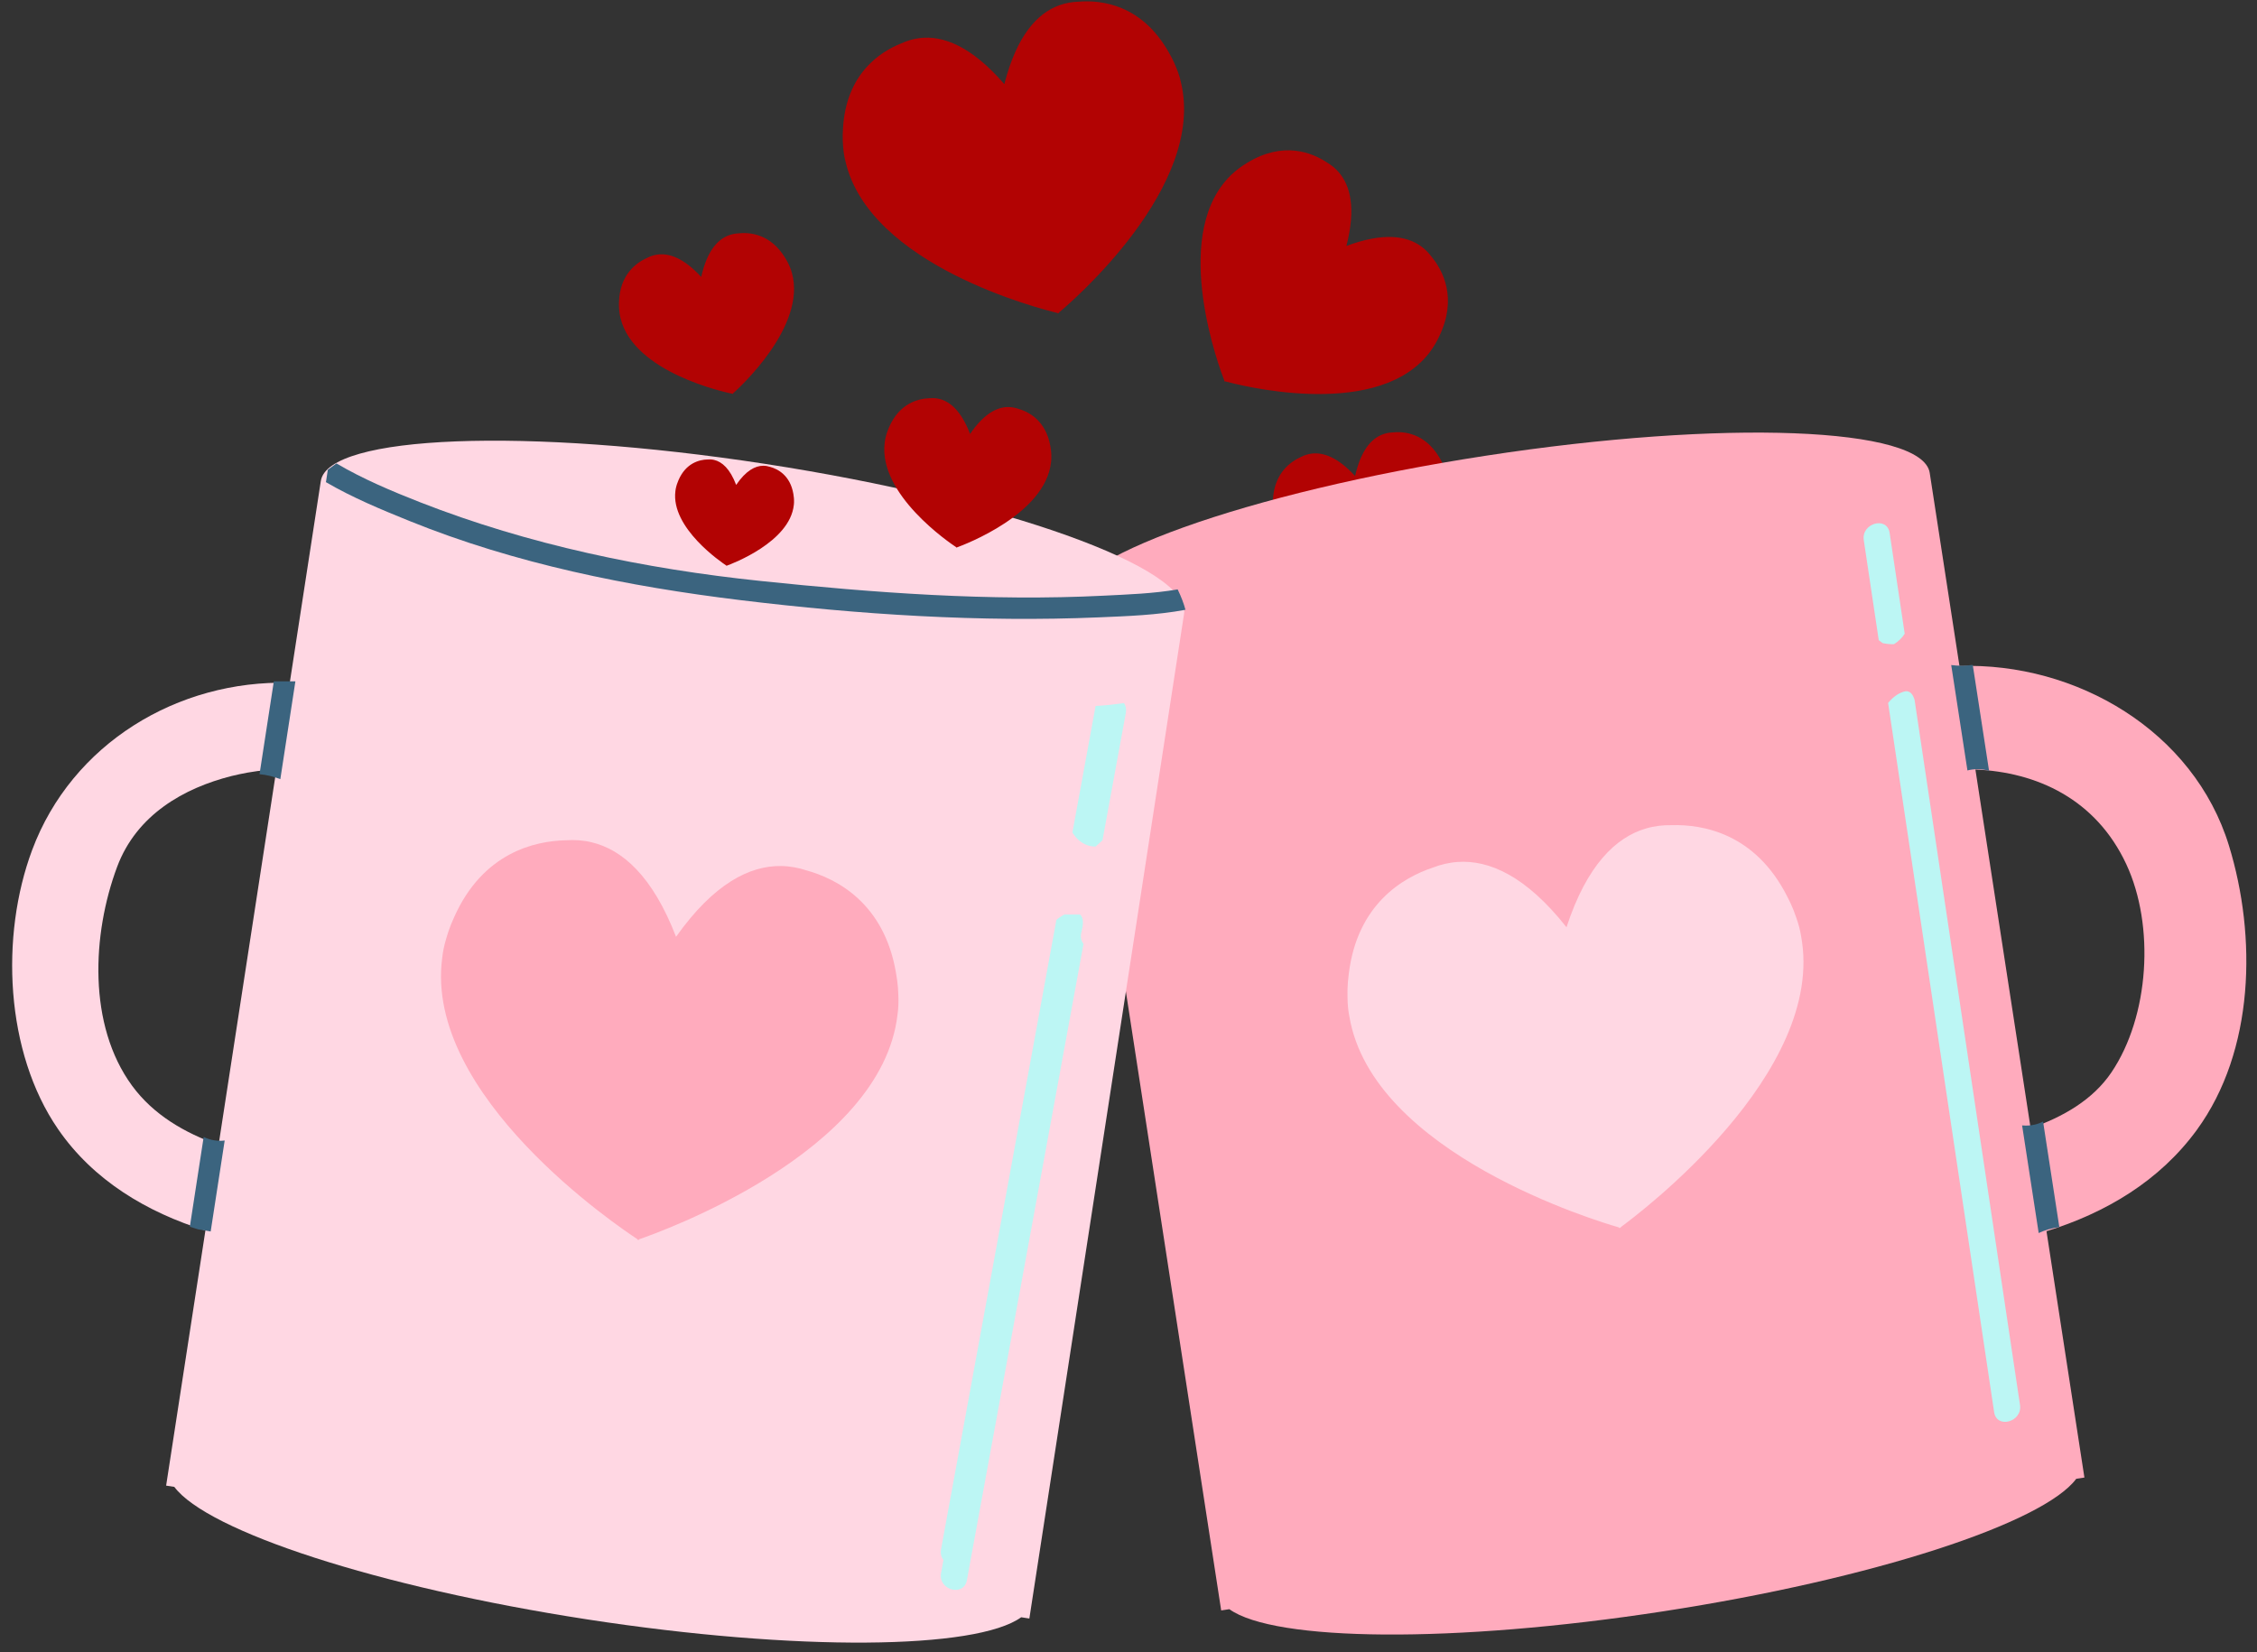 <?xml version="1.0" encoding="UTF-8" standalone="no"?><svg xmlns="http://www.w3.org/2000/svg" xmlns:xlink="http://www.w3.org/1999/xlink" fill="#000000" height="367.2" preserveAspectRatio="xMidYMid meet" version="1" viewBox="-2.7 -0.3 501.6 367.2" width="501.6" zoomAndPan="magnify"><rect x="-2.7" y="-0.3" width="501.6" height="367.2" fill="#333333" stroke="none"/><g id="change1_1"><path d="M305.491,131.425l0.019,0.065c0,0-0.029-0.009-0.075-0.015c-0.036,0.03-0.057,0.048-0.057,0.048 l-0.018-0.062c-1.82-0.377-21.716-4.723-24.784-16.633c-0.138-0.472-0.242-1.021-0.308-1.648c-0.024-0.205-0.045-0.414-0.059-0.623 c0.001-0.006,0-0.01,0.001-0.013c0,0,0-0.004-0.001-0.005c-0.029-0.457-0.036-0.921-0.021-1.397c0.158-6.204,3.89-8.853,6.349-9.927 c0.651-0.324,1.353-0.562,2.107-0.675c0.003,0,0.012-0.001,0.012-0.001c2.641-0.391,5.915,0.732,9.809,4.965 c1.25-5.611,3.519-8.226,6.001-9.209c0,0,0.01-0.001,0.011-0.001c0.711-0.283,1.438-0.428,2.164-0.474 c2.663-0.3,7.222,0.124,10.462,5.413c0.255,0.403,0.481,0.81,0.686,1.221c0.002,0.002,0.002,0.004,0.002,0.004 c0.001,0.003,0.002,0.007,0.004,0.012c0.094,0.188,0.18,0.378,0.261,0.567c0.261,0.576,0.445,1.104,0.562,1.58 C321.925,116.461,306.88,130.188,305.491,131.425z" fill="#b20303"/></g><g id="change2_1"><path d="M492.669,187.654c-7.816-25.482-33.934-40.76-59.895-39.929l-6.609-42.923 c-1.577-10.253-45.804-11.953-98.781-3.796c-52.977,8.157-94.644,23.082-93.063,33.336l34.379,223.29l1.817-0.278 c9.968,7.198,49.795,7.656,96.411,0.478c46.618-7.177,84.463-19.596,91.803-29.459l1.814-0.279l-8.429-54.747 c13.115-4.06,25.118-11.136,33.418-22.521C498.375,233.211,498.866,207.849,492.669,187.654z M466.554,238.035 c-4.121,6.106-10.771,9.919-17.961,12.431l-12.274-79.729c13.606,0.568,26.759,6.522,33.534,21.045 C476.234,205.459,474.967,225.581,466.554,238.035z" fill="#ffabbd"/></g><g id="change3_1"><path d="M167.382,102.805c-52.977-8.157-97.202-6.457-98.781,3.797l-6.907,44.862 c-24.879-0.704-48.427,13.507-57.253,37.167c-7.128,19.107-5.998,44.919,5.739,61.993c7.876,11.459,19.809,18.52,32.771,22.569 l-8.73,56.697l1.814,0.279c7.341,9.864,45.186,22.282,91.803,29.46c46.617,7.178,86.443,6.72,96.413-0.479l1.815,0.28 l34.381-223.291C262.026,125.887,220.36,110.962,167.382,102.805z M45.881,254.159c-7.541-2.654-14.496-6.692-19.234-13.16 c-9.859-13.458-8.898-33.672-3.322-48.62c4.343-11.64,14.909-17.538,25.404-20.193c1.165-0.296,2.345-0.53,3.524-0.756 c0.268-0.051,1.807-0.277,2.287-0.357c1.391-0.158,2.786-0.261,4.184-0.328L45.881,254.159z M357.482,272.455l0.029,0.165 c0,0-0.069-0.021-0.189-0.053c-0.099,0.074-0.159,0.115-0.159,0.115l-0.028-0.166c-4.603-1.317-54.838-16.355-59.959-46.951 c-0.247-1.218-0.384-2.621-0.403-4.21c-0.017-0.523-0.02-1.05-0.006-1.579c0.004-0.015,0.002-0.026,0.004-0.034 c-0.002-0.002-0.002-0.007-0.003-0.014c0.029-1.152,0.123-2.324,0.28-3.518c1.854-15.575,12.09-21.479,18.673-23.671 c1.752-0.68,3.617-1.135,5.59-1.264c0.006,0.002,0.028-0.002,0.028-0.002c6.892-0.442,15.063,3.064,24.104,14.515 c4.534-13.867,10.996-19.978,17.618-21.938c0,0,0.021-0.003,0.025-0.008c1.899-0.558,3.809-0.776,5.688-0.74 c6.932-0.213,18.575,1.797,25.686,15.776c0.56,1.065,1.054,2.135,1.481,3.204c0,0.005,0.001,0.012,0.003,0.014 c0,0.009,0.008,0.02,0.009,0.031c0.193,0.491,0.376,0.988,0.541,1.483c0.53,1.499,0.887,2.863,1.075,4.093 C403.317,238.188,361.344,269.628,357.482,272.455z" fill="#ffd7e3"/></g><g id="change2_2"><path d="M196.953,220.955c0.062,1.59-0.002,2.998-0.186,4.229c-3.538,30.818-52.94,48.418-57.465,49.973 l-0.021,0.167c0,0-0.061-0.04-0.166-0.107c-0.115,0.043-0.185,0.063-0.185,0.063l0.021-0.167 c-4.006-2.62-47.534-31.862-43.362-62.603c0.125-1.237,0.409-2.617,0.861-4.142c0.139-0.504,0.292-1.007,0.461-1.51 c0.008-0.013,0.011-0.024,0.014-0.029c-0.001-0.004,0-0.009,0.001-0.014c0.369-1.094,0.806-2.185,1.31-3.278 c6.383-14.327,17.908-16.935,24.846-17.079c1.875-0.129,3.791-0.011,5.713,0.448c0.004,0.005,0.027,0.008,0.027,0.008 c6.714,1.618,13.481,7.388,18.724,21.001c8.438-11.901,16.419-15.823,23.325-15.734c0,0,0.021,0.002,0.026,0 c1.979,0.028,3.868,0.386,5.653,0.977c6.684,1.85,17.208,7.218,19.861,22.677c0.219,1.184,0.374,2.351,0.465,3.499 c-0.002,0.005-0.002,0.011-0.001,0.014c-0.002,0.009,0.001,0.021-0.001,0.032C196.915,219.906,196.941,220.432,196.953,220.955z" fill="#ffabbd"/></g><g id="change1_2"><path d="M259.728,17.897c5.711,23.219-24.363,48.988-27.133,51.308l0.028,0.125c0,0-0.052-0.012-0.143-0.033 c-0.069,0.059-0.114,0.094-0.114,0.094l-0.03-0.124c-3.516-0.84-41.921-10.496-47.166-33.824c-0.239-0.928-0.407-2-0.496-3.223 c-0.036-0.401-0.061-0.806-0.075-1.213c0-0.01,0.002-0.019,0-0.025c0-0.001,0-0.006-0.001-0.01c-0.03-0.888-0.014-1.793,0.049-2.715 c0.679-12.047,8.094-16.973,12.936-18.909c1.285-0.59,2.664-1.009,4.14-1.185c0.004,0,0.021-0.003,0.021-0.003 c5.154-0.602,11.45,1.783,18.761,10.245c2.77-10.833,7.341-15.775,12.223-17.536c0,0,0.016-0.004,0.02-0.005 c1.4-0.503,2.822-0.742,4.236-0.787c5.195-0.426,14.028,0.676,20.008,11.156c0.468,0.798,0.886,1.601,1.257,2.408 c0.001,0.004,0.001,0.008,0.001,0.01c0.001,0.006,0.009,0.014,0.009,0.023c0.169,0.371,0.329,0.745,0.476,1.12 C259.2,15.924,259.528,16.96,259.728,17.897z M315.45,56.759c-0.652-0.88-1.431-1.678-2.368-2.347 c-0.003-0.002-0.012-0.01-0.012-0.01c-3.272-2.328-8.432-3.056-16.54-0.039c2.155-8.381,0.896-13.435-1.759-16.446 c0,0-0.01-0.01-0.012-0.012c-0.762-0.862-1.636-1.554-2.578-2.111c-3.367-2.225-9.768-4.767-17.729,0.112 c-0.613,0.368-1.196,0.756-1.747,1.167c-0.003,0.003-0.005,0.004-0.005,0.005c-0.005,0.003-0.01,0.006-0.019,0.011 c-0.251,0.188-0.498,0.384-0.737,0.583c-0.736,0.596-1.347,1.176-1.83,1.737c-12.521,13.621-1.725,42.299-0.71,44.905l-0.066,0.074 c0,0,0.042,0.013,0.11,0.031c0.027,0.067,0.044,0.106,0.044,0.106l0.065-0.074c2.695,0.739,32.343,8.499,44.589-5.371 c0.507-0.54,1.022-1.205,1.535-2.002c0.173-0.258,0.344-0.523,0.503-0.794c0.004-0.006,0.008-0.012,0.011-0.016 c0.001,0,0.003-0.002,0.005-0.005c0.352-0.592,0.677-1.212,0.979-1.862C321.205,65.976,318.01,59.873,315.45,56.759z M230.919,100.257c0-0.005,0-0.008,0-0.012c0,0,0-0.002,0-0.005c-0.036-0.431-0.092-0.867-0.174-1.31 c-0.992-5.778-4.843-7.749-7.286-8.417c-0.654-0.214-1.343-0.34-2.066-0.344c-0.003,0-0.01-0.001-0.01-0.001 c-2.522-0.007-5.432,1.493-8.495,5.979c-1.935-5.078-4.415-7.212-6.868-7.794c0,0-0.008-0.001-0.011-0.002 c-0.702-0.165-1.402-0.203-2.086-0.146c-2.534,0.081-6.738,1.098-9.049,6.488c-0.182,0.411-0.34,0.822-0.472,1.232 c-0.001,0.002-0.002,0.004-0.002,0.004c-0.001,0.003-0.002,0.007-0.004,0.012c-0.061,0.188-0.116,0.378-0.167,0.567 c-0.162,0.572-0.264,1.091-0.308,1.554c-1.479,11.527,14.459,22.314,15.925,23.282l-0.007,0.062c0,0,0.026-0.008,0.067-0.024 c0.038,0.024,0.061,0.04,0.061,0.04l0.007-0.062c1.651-0.599,19.666-7.375,20.914-18.929c0.064-0.461,0.087-0.989,0.061-1.584 C230.945,100.652,230.936,100.454,230.919,100.257z M173.739,110.4c0-0.002,0-0.006,0-0.008c0,0,0-0.002,0-0.003 c-0.025-0.308-0.065-0.619-0.124-0.934c-0.706-4.113-3.448-5.515-5.187-5.991c-0.465-0.152-0.956-0.243-1.47-0.245 c-0.001,0-0.006-0.001-0.006-0.001c-1.796-0.005-3.867,1.063-6.047,4.257c-1.377-3.616-3.142-5.134-4.889-5.549 c0,0-0.006-0.001-0.008-0.001c-0.5-0.118-0.998-0.145-1.485-0.104c-1.804,0.058-4.796,0.783-6.442,4.618 c-0.128,0.294-0.242,0.585-0.336,0.878c0,0.002,0,0.004,0,0.004c-0.001,0.002-0.002,0.004-0.004,0.008 c-0.043,0.134-0.083,0.27-0.119,0.403c-0.116,0.408-0.188,0.777-0.219,1.106c-1.054,8.206,10.293,15.884,11.336,16.573l-0.004,0.043 c0,0,0.018-0.006,0.047-0.016c0.027,0.016,0.043,0.028,0.043,0.028l0.005-0.044c1.175-0.426,14-5.25,14.887-13.475 c0.046-0.327,0.062-0.703,0.043-1.127C173.757,110.682,173.751,110.541,173.739,110.4z M172.733,58.791 c-0.082-0.188-0.168-0.379-0.261-0.567c-0.002-0.004-0.004-0.009-0.005-0.011c0,0,0-0.003-0.002-0.004 c-0.204-0.411-0.431-0.817-0.685-1.221c-3.242-5.289-7.8-5.714-10.462-5.413c-0.728,0.046-1.453,0.191-2.165,0.474 c-0.001,0-0.01,0.001-0.01,0.001c-2.482,0.983-4.752,3.598-6.002,9.209c-3.894-4.232-7.167-5.356-9.808-4.965 c0,0-0.009,0.001-0.011,0.001c-0.756,0.113-1.458,0.351-2.108,0.675c-2.458,1.074-6.191,3.723-6.348,9.927 c-0.017,0.476-0.011,0.94,0.02,1.397c0.001,0.001,0.001,0.005,0.001,0.005c-0.001,0.003,0,0.007-0.001,0.013 c0.015,0.208,0.034,0.417,0.059,0.622c0.065,0.627,0.169,1.177,0.308,1.648c3.067,11.909,22.964,16.255,24.784,16.633l0.018,0.062 c0,0,0.022-0.018,0.057-0.048c0.046,0.006,0.074,0.015,0.074,0.015l-0.017-0.065c1.388-1.236,16.434-14.964,13.126-26.808 C173.178,59.896,172.993,59.367,172.733,58.791z" fill="#b20303"/></g><g id="change4_1"><path d="M259.075,130.801c0.741,1.523,1.289,2.976,1.687,4.427c-6.274,1.185-12.905,1.415-19.152,1.681 c-26.5,1.129-53.365-0.618-79.666-3.813c-25.029-3.04-50.147-8.097-73.598-17.585c-6.231-2.521-12.716-5.202-18.621-8.655 c0.017-0.087,0.043-0.169,0.056-0.258c0.121-0.831,0.249-1.661,0.374-2.491c0.034-0.025,0.068-0.045,0.102-0.072 c0.599-0.457,1.203-0.901,1.814-1.337c5.88,3.464,12.354,6.191,18.575,8.626c24.16,9.46,49.945,14.817,75.7,17.501 c25.253,2.631,50.873,4.551,76.276,3.268c5.368-0.271,11.006-0.461,16.41-1.394C259.048,130.733,259.06,130.768,259.075,130.801z M54.977,171.778c1.594,0.128,3.133,0.529,4.624,1.095c1.117-7.248,2.232-14.494,3.348-21.742h-4.793 C57.096,158.013,56.037,164.895,54.977,171.778z M42.563,252.406c-1.023,6.648-2.048,13.297-3.072,19.946 c0.629,0.184,1.252,0.379,1.87,0.589c0.928,0.131,1.85,0.28,2.761,0.467c1.038-6.741,2.076-13.483,3.114-20.226 C45.664,253.4,44.033,253.103,42.563,252.406z M433.209,147.663c-0.79,0-1.538-0.062-2.267-0.153 c1.202,7.81,2.404,15.619,3.605,23.429c0.688-0.178,1.428-0.285,2.237-0.285c0.941,0,1.797,0.136,2.57,0.374 c-1.21-7.853-2.417-15.704-3.626-23.556C434.923,147.584,434.092,147.663,433.209,147.663z M451.356,248.97 c-1.071,0.565-2.348,0.902-3.843,0.902c-0.282,0-0.552-0.018-0.817-0.039c1.227,7.974,2.454,15.947,3.684,23.921 c1.362-0.646,2.896-1.097,4.589-1.318C453.765,264.615,452.561,256.792,451.356,248.97z" fill="#3b647f"/></g><g id="change5_1"><path d="M418.211,142.882c-0.833,0.018-1.669-0.071-2.498-0.242c-0.292-0.217-0.581-0.435-0.877-0.646 c-1.11-7.42-2.217-14.839-3.328-22.259c-0.562-3.758,5.182-5.375,5.748-1.584c0.915,6.127,1.831,12.255,2.747,18.382 c0.199,1.34,0.4,2.68,0.602,4.021C420.026,141.484,419.201,142.264,418.211,142.882z M446.23,311.975 c-7.81-52.236-15.618-104.472-23.427-156.708c-0.365-1.25-1.064-2.287-2.476-1.824c-1.372,0.45-2.497,1.382-3.408,2.497 c6.94,46.413,13.878,92.826,20.815,139.237c0.916,6.127,1.832,12.255,2.747,18.384C441.049,317.351,446.792,315.734,446.23,311.975z M237.636,206.885c0.18-0.675,0.304-1.339,0.33-1.942c0.001-0.005,0.001-0.011,0.002-0.015c0-0.016-0.001-0.029-0.001-0.047 c0.005-0.155,0.001-0.306-0.01-0.452c-0.003-0.055-0.008-0.109-0.015-0.163c-0.015-0.119-0.037-0.23-0.064-0.34 c-0.015-0.059-0.027-0.117-0.045-0.174c-0.034-0.103-0.081-0.2-0.129-0.294c-0.023-0.045-0.042-0.095-0.07-0.14 c-0.083-0.131-0.179-0.251-0.298-0.355h-3.485c-0.224,0.107-0.443,0.227-0.658,0.359l-0.003,0.021 c-0.39,0.239-0.769,0.503-1.116,0.807c-7.428,40.538-14.857,81.08-22.286,121.618c-1.117,6.095-2.234,12.189-3.35,18.283 c-0.175,0.952,0.065,1.763,0.53,2.387c-0.177,0.964-0.354,1.929-0.53,2.893c-0.689,3.758,5.054,5.36,5.747,1.585 c8.637-47.14,17.276-94.279,25.914-141.417C237.592,208.83,237.354,207.942,237.636,206.885z M246.408,156.057 c-0.797,0.108-1.596,0.211-2.396,0.294c-0.142,0.015-0.286,0.025-0.429,0.04c-0.93,0.09-1.861,0.168-2.796,0.217 c-1.718,9.372-3.435,18.744-5.152,28.117c0.229,0.394,0.494,0.738,0.774,1.059l-0.003,0.015c0.05,0.058,0.105,0.106,0.157,0.162 c0.077,0.083,0.153,0.162,0.232,0.239c0.112,0.109,0.229,0.209,0.346,0.308c0.074,0.062,0.146,0.126,0.222,0.185 c0.187,0.143,0.378,0.272,0.574,0.388c0.077,0.047,0.157,0.082,0.236,0.124c0.128,0.068,0.254,0.135,0.384,0.191 c0.105,0.047,0.212,0.085,0.319,0.125c0.102,0.037,0.205,0.073,0.308,0.105c0.121,0.037,0.242,0.067,0.363,0.096 c0.082,0.019,0.164,0.032,0.246,0.048c0.14,0.024,0.279,0.048,0.418,0.061c0.028,0.002,0.055,0.001,0.083,0.003 c0.166,0.012,0.333,0.026,0.498,0.022c0.003-0.003,0.007-0.006,0.009-0.01h0c0.5-0.467,1.007-0.924,1.519-1.377 c0.613-3.346,1.227-6.693,1.839-10.04c1.118-6.094,2.234-12.188,3.352-18.282c0.156-0.853-0.029-1.585-0.401-2.179 C246.876,156,246.642,156.025,246.408,156.057z" fill="#bcf6f4"/></g></svg>